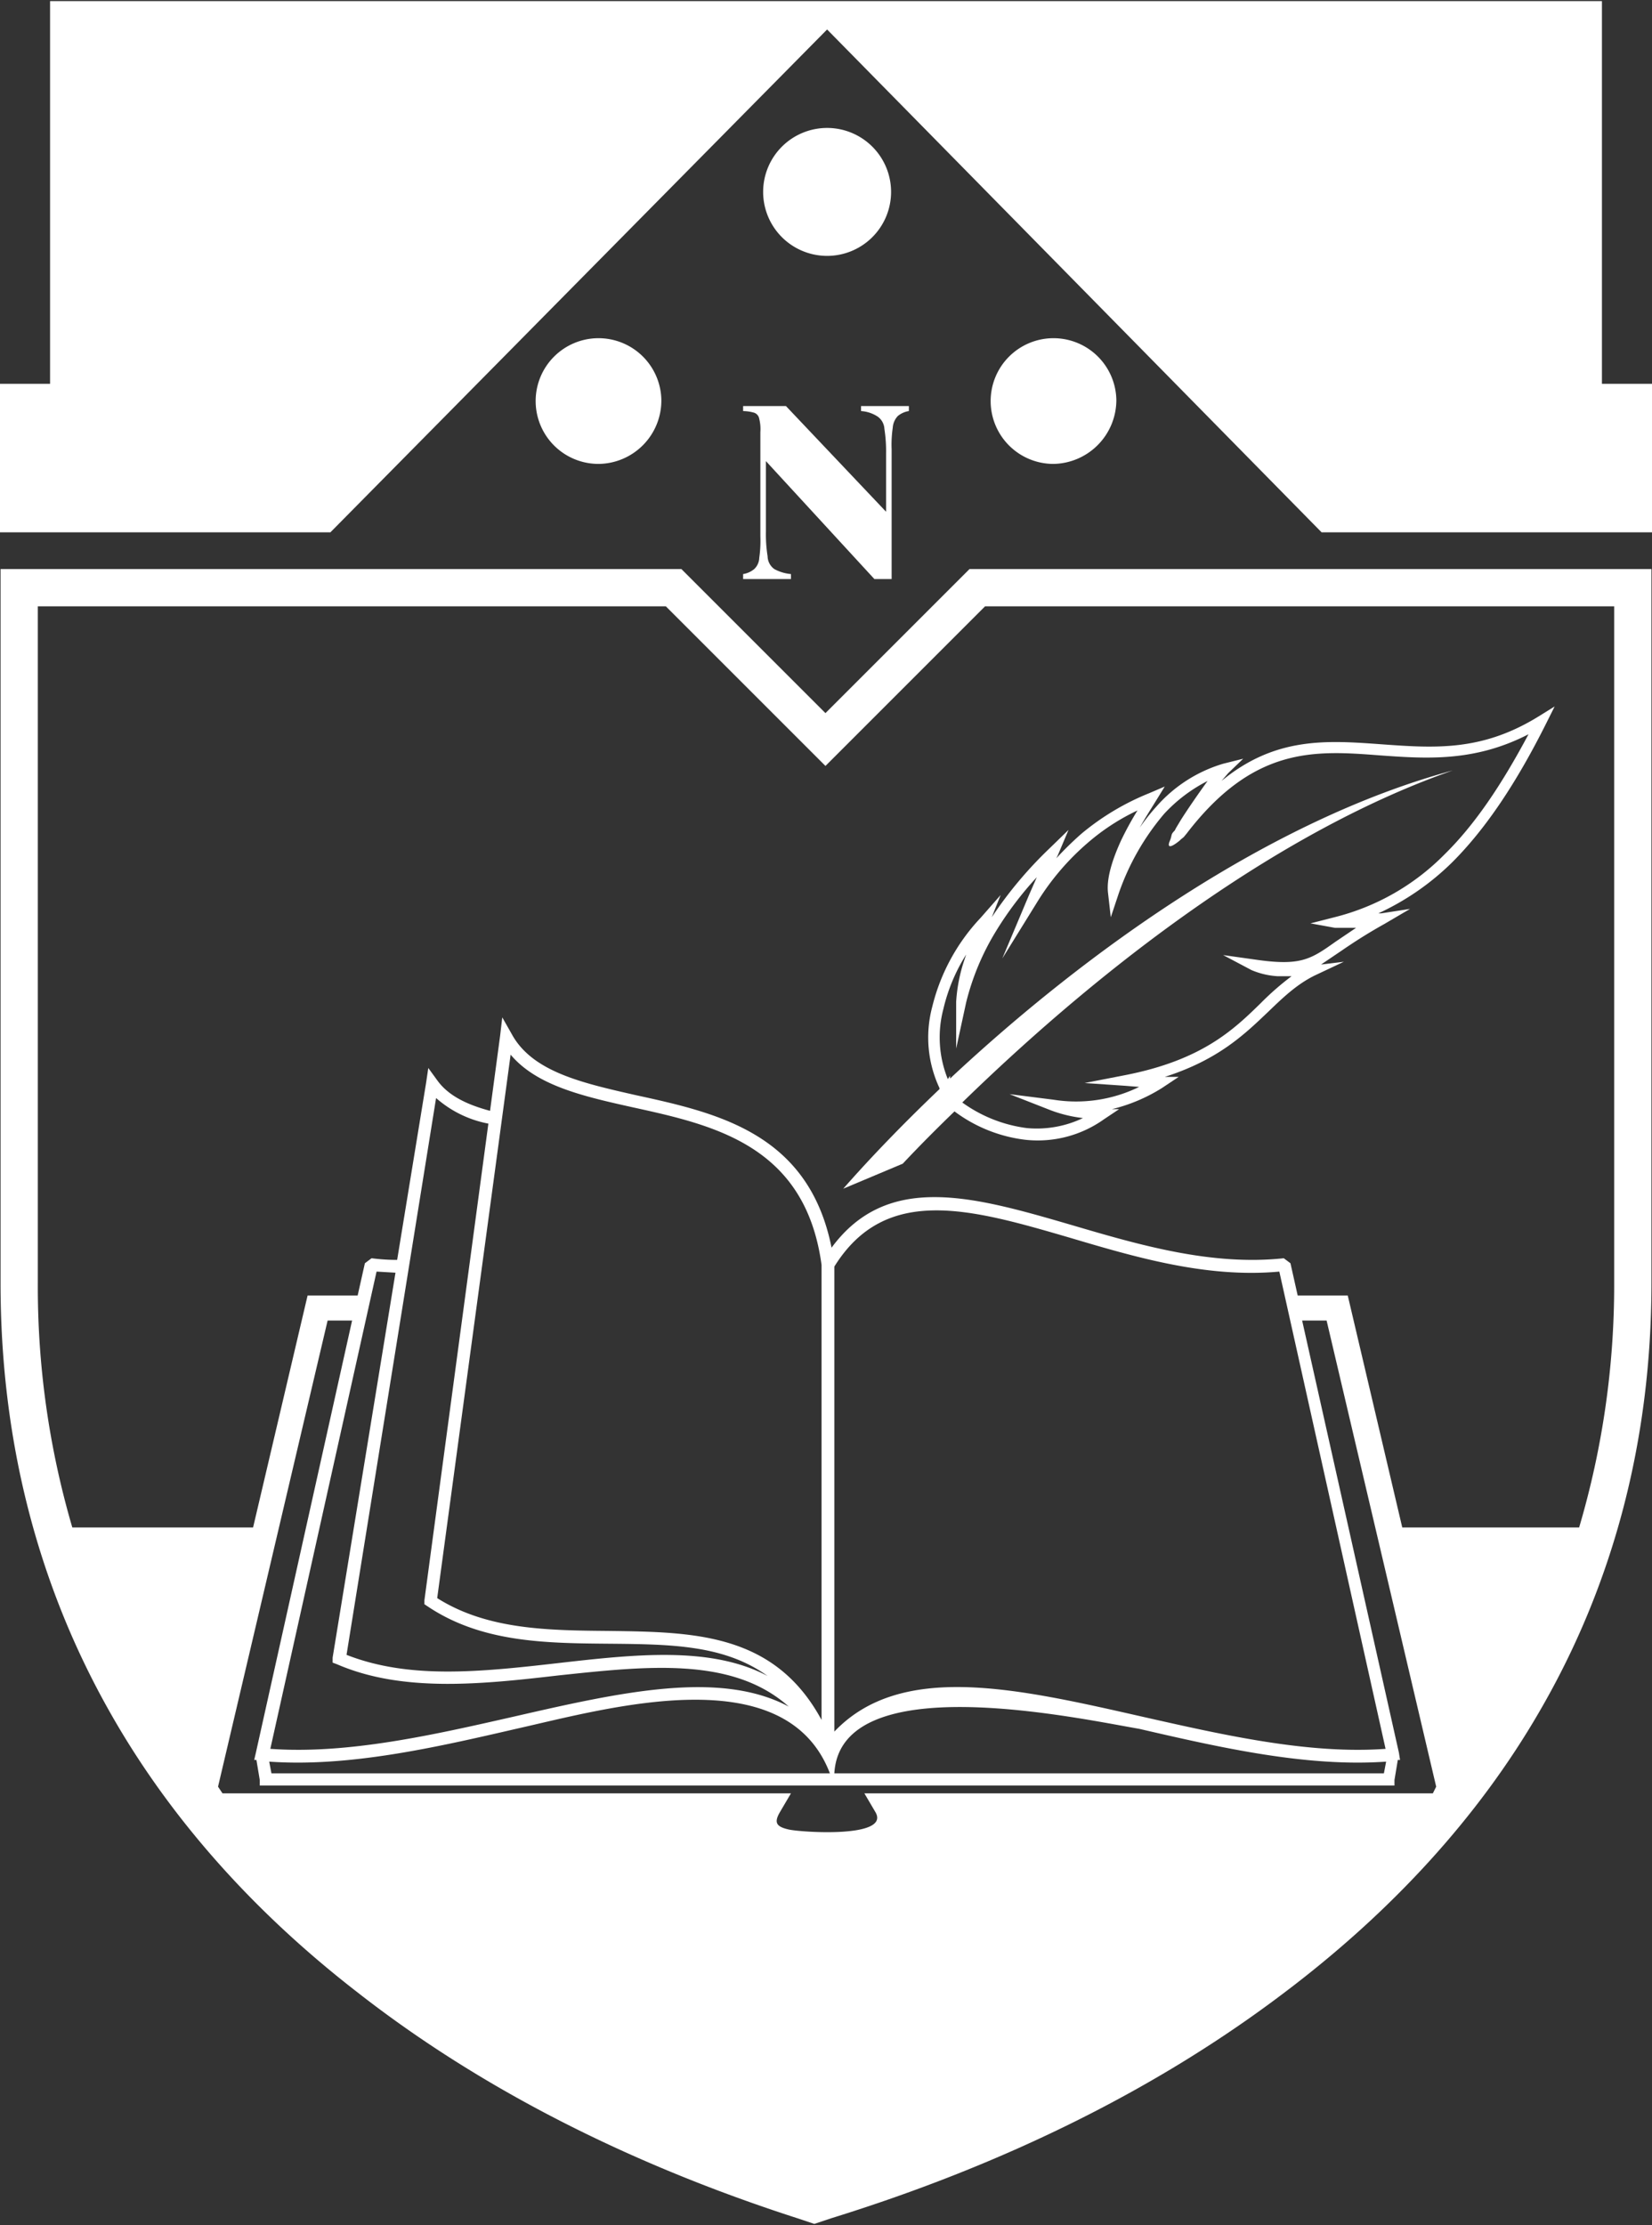 <svg xmlns="http://www.w3.org/2000/svg" viewBox="0 0 297 400"><rect x="0" y="0" width="297" height="400" fill="#333333" stroke="none"/><path d="M200.7,71.9a11.3,11.3,0,1,0-11.3,11.5A11.5,11.5,0,0,0,200.7,71.9Z" style="fill:#fff"/><path d="M118.9,71.9a11.3,11.3,0,1,0-11.3,11.5A11.4,11.4,0,0,0,118.9,71.9Z" style="fill:#fff"/><path d="M148.5,46a11.5,11.5,0,1,0-11.3-11.5A11.5,11.5,0,0,0,148.5,46Z" style="fill:#fff"/><polygon points="288 69 288 0.2 273.8 0.2 21 0.2 9 0.2 9 69 0 69 0 95.7 21 95.7 55.6 95.7 59.4 95.7 148.7 5.3 237.6 95.7 273.8 95.7 297 95.7 297 69 288 69" style="fill:#fff"/><path d="M136.5,100.3a2.9,2.9,0,0,1-.9,2,4.1,4.1,0,0,1-2,.9v.9h8.6v-.9a7.6,7.6,0,0,1-3-.9A2.9,2.9,0,0,1,138,100a24.9,24.9,0,0,1-.3-4.5V82.9l19.5,21.2h3.1V80.8a20.7,20.7,0,0,1,.2-3.9,3.4,3.4,0,0,1,.9-2.1,4.1,4.1,0,0,1,2-.9V73h-8.6v.9a6.2,6.2,0,0,1,3,1,2.9,2.9,0,0,1,1.2,2.2,26.4,26.4,0,0,1,.3,4.5V92l-18-19h-7.7v.9a7.7,7.7,0,0,1,2,.3,1.4,1.4,0,0,1,.9,1.1,7.6,7.6,0,0,1,.2,2.4V96.4A21.8,21.8,0,0,1,136.5,100.3Z" style="fill:#fff"/><path d="M168.9,195.6a21.4,21.4,0,0,1-1.3-14.6,35.6,35.6,0,0,1,8.7-16l3.6-4.1-1.6,4a73,73,0,0,1,10.3-12.3l3.5-3.4-1.9,4.5-.3.6a61.6,61.6,0,0,1,4.5-4.4,45.4,45.4,0,0,1,12.2-7.3l2.8-1.2-1.6,2.6c-.8,1.3-1.9,3-2.9,4.8a35.7,35.7,0,0,1,3-3.8,25.7,25.7,0,0,1,12-7.7l3.6-.9-2.7,2.6-1.2,1.4c9.7-8,19-7.3,28.7-6.6s18.1,1.3,28.3-5l2.9-1.8-1.5,3c-5.4,10.8-10.9,19-16.9,25a46.7,46.7,0,0,1-13.3,9.2h.5l5.2-.8-4.6,2.7c-3.4,1.9-5.8,3.5-7.7,4.8l-3.7,2.5,4.1-.5-5.3,2.5c-3.2,1.6-5.6,3.9-8.2,6.4-4.3,4.1-9,8.7-18.7,11.8h2.5l-3,2a30.4,30.4,0,0,1-9,3.8h1.3l-2.7,1.8a20.5,20.5,0,0,1-14.2,3.7,26.5,26.5,0,0,1-12.7-5.1c-3.2,3.1-6.3,6.2-9.3,9.4l-10.7,4.5c5-5.7,10.9-11.8,17.3-17.9Zm1.9-1.7c24.6-23,57.5-46.5,90.4-55.4-30.1,10.5-61.5,33.7-88.2,59.7a25.3,25.3,0,0,0,11.6,4.6,19.3,19.3,0,0,0,10.1-1.8,24.2,24.2,0,0,1-5.8-1.4l-7.4-2.9,7.9,1a25.8,25.8,0,0,0,15.4-2.3l-2.5-.2-7.3-.5,7.2-1.4c13.9-2.7,19.6-8.2,24.5-13a49.7,49.7,0,0,1,5.5-4.8h-2.5a14.1,14.1,0,0,1-4.7-1.1l-5.1-2.7,5.7.8c8.2,1.2,10,0,14.5-3.2l3.7-2.5H240l-4.4-.8,4.3-1.1a42.1,42.1,0,0,0,19.8-11.3c5.4-5.3,10.2-12.4,15.1-21.6-9.7,5-18.3,4.4-26.7,3.8-11.7-.9-22.7-1.7-34.8,14.1l-.5.6-.5.4-.2.2c-1.7,1.4-2.3,1.3-1.8.1s.1-1.1.9-1.9l.2-.4.9-1.5c1.2-1.9,3.2-4.8,4.8-7a27.7,27.7,0,0,0-7.8,5.9,44.5,44.5,0,0,0-8.2,14.4l-1.4,4.2-.5-4.4c-.3-2.6.8-6,2.3-9.3a56.5,56.5,0,0,1,3-5.5,39,39,0,0,0-8.8,5.7,45.6,45.6,0,0,0-9,10.4l-6.5,10.5,4.8-11.4,1.4-3.2a61.5,61.5,0,0,0-7.4,9.8,45.3,45.3,0,0,0-5.3,12.7l-1.8,8.3v-8.4a29.1,29.1,0,0,1,1.5-7.6l.3-.9a32,32,0,0,0-4.1,9.8,20,20,0,0,0,.8,12.6l.4-.6Z" style="fill:#fff;fill-rule:evenodd"/><path d="M174.3,102.3l-25.9,25.9-25.9-25.9H.1V230.7c0,28.1,6.6,54,19.6,77,10.6,18.8,25.6,35.8,44.6,50.5,22,17.2,48.7,30.8,79.1,40.6l3,1,3-1c31.3-9.7,58.7-23.3,81.4-40.5,19.5-14.7,35-31.7,45.9-50.5,13.4-23,20.2-49,20.2-77.1V102.3Zm83.3,220.1H155.4l2,3.4c2.7,4.7-13.4,3.6-15.6,3.1s-2.7-1.2-1.6-3.1l2-3.4H40l-.8-1.2,19.7-83.8h4.4L46,315.1l-.3,1.3h.4l.6,3.6v1h204v-1l.6-3.6h.4l-.2-1.3-17.4-77.7h4.4l19.7,83.8ZM147.7,309.2c-8.5-15.7-23.1-15.8-38.4-16-10.7-.1-21.7-.2-30.7-5.9l13.2-97.7c4.7,5.6,13.1,7.5,22.1,9.5,14.6,3.2,30.9,6.9,33.8,28.3Zm1.5,9.6H48.8l-.4-2.1c14.3,1,29.7-2.5,44.4-5.9C109.3,307.1,141.2,297.9,149.2,318.8ZM76.3,287.7v.7l.6.4c9.7,6.5,21.2,6.6,32.5,6.7s20.8.2,28.6,5.8c-10.2-5.4-23.8-3.9-37.8-2.3s-26.7,2.9-37.9-1.5L78.4,197.4a19.8,19.8,0,0,0,9.4,4.6ZM59.8,298v.9l.8.3c11.8,5.1,26,3.6,39.8,2,16-1.7,31.3-3.4,41.4,5.6-12.4-6.6-30.2-2.6-49.4,1.8-14.5,3.3-29.9,6.8-43.8,5.8l19.1-85.8,3.4.2Zm145,12.8c14.7,3.4,30.1,6.9,44.4,5.9l-.4,2.1H150C151.1,299.6,193.7,308.9,204.8,310.8Zm-54.8.5V227.7c9.2-14.8,24.5-10.4,42.3-5.2,11.8,3.5,24.6,7.3,37.7,6.1l19.1,85.8c-13.9,1-29.2-2.5-43.8-5.8C182.8,303.5,162,298.7,150,311.3Zm140.2-80.6a153.7,153.7,0,0,1-6.3,43.9H252.1l-9.4-40-.4-1.7h-9l-1.3-5.8-1.2-.9c-13,1.4-26-2.4-37.9-5.9-17.8-5.2-33.3-9.7-43.4,4-4.1-20.5-20.4-24.2-35.1-27.4-9.7-2.2-18.7-4.2-22.4-11l-1.7-3-.4,3.4-1.8,13.4c-4.1-1.1-7.5-2.7-9.5-5.5L77,192l-.4,2.7-5.2,31.8a35.5,35.5,0,0,1-4.6-.3l-1.2.9-1.3,5.8h-9l-.4,1.7-9.4,40H13a153.7,153.7,0,0,1-6.2-43.9V109H119.7l28.7,28.7L177.1,109H290.2Z" style="fill:#fff"/></svg>